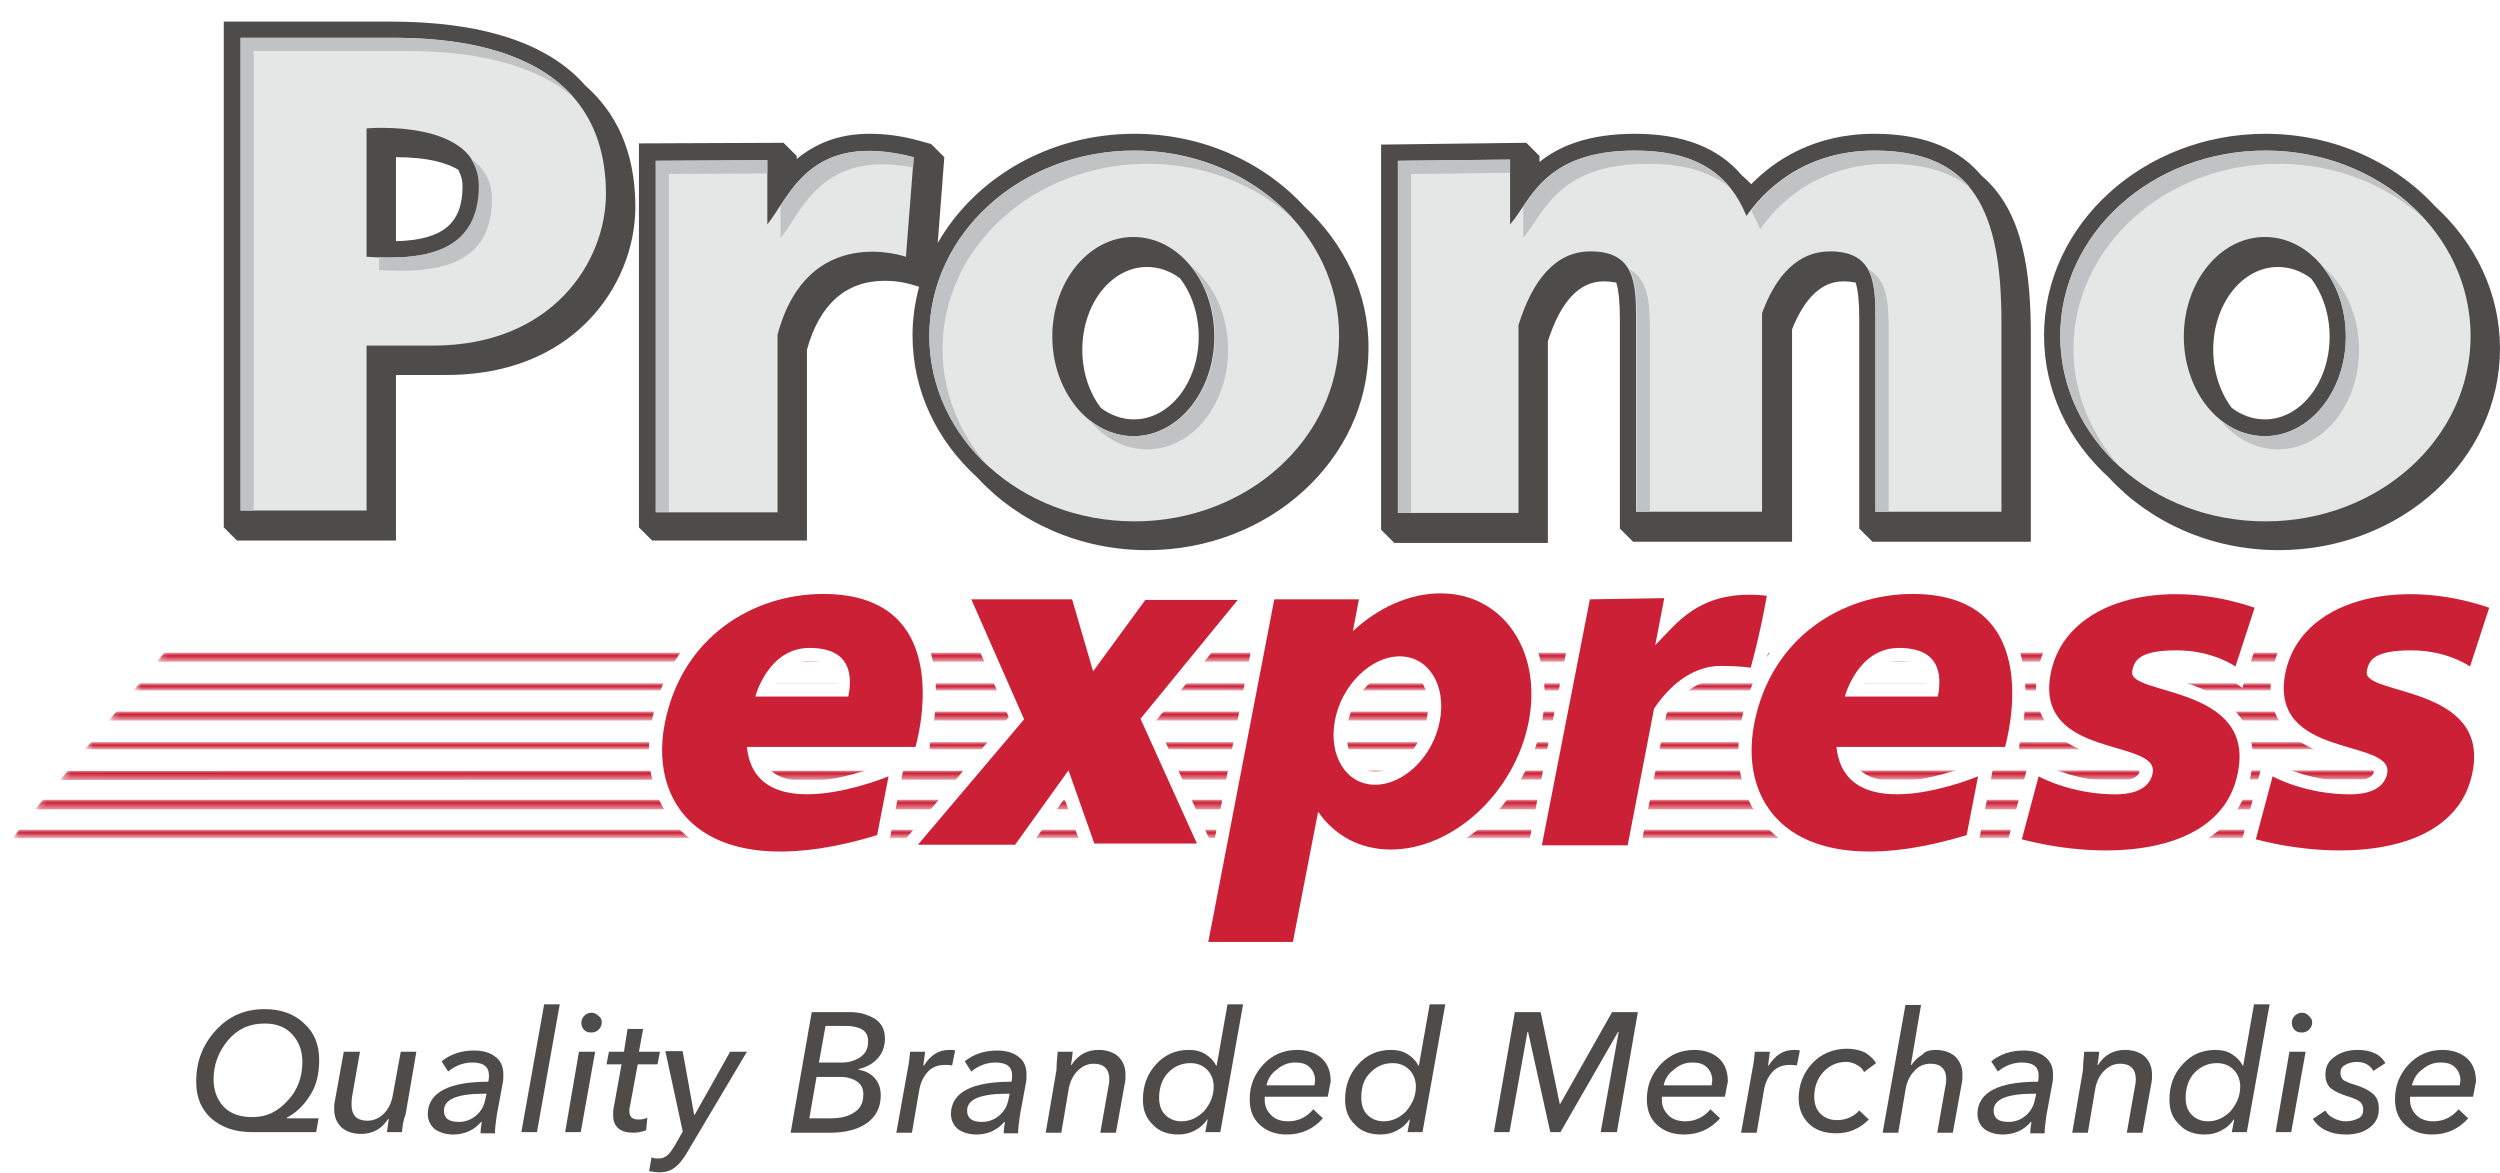 <?xml version="1.0" encoding="utf-8"?>
<!-- Generator: Adobe Illustrator 25.2.3, SVG Export Plug-In . SVG Version: 6.00 Build 0)  -->
<svg version="1.1" id="Warstwa_1" xmlns="http://www.w3.org/2000/svg" xmlns:xlink="http://www.w3.org/1999/xlink" x="0px" y="0px"
	 viewBox="0 0 416.7 195.5" style="enable-background:new 0 0 416.7 195.5;" xml:space="preserve">
<style type="text/css">
	.st0{fill:#4E4B4B;}
	.st1{filter:url(#Adobe_OpacityMaskFilter);}
	.st2{clip-path:url(#SVGID_2_);}
	.st3{enable-background:new    ;}
	.st4{clip-path:url(#SVGID_5_);fill:url(#SVGID_6_);}
	.st5{clip-path:url(#SVGID_2_);mask:url(#SVGID_3_);}
	.st6{clip-path:url(#SVGID_8_);}
	.st7{clip-path:url(#SVGID_10_);fill:url(#SVGID_11_);}
	.st8{filter:url(#Adobe_OpacityMaskFilter_1_);}
	.st9{clip-path:url(#SVGID_13_);}
	.st10{clip-path:url(#SVGID_16_);fill:url(#SVGID_17_);}
	.st11{clip-path:url(#SVGID_13_);mask:url(#SVGID_14_);}
	.st12{clip-path:url(#SVGID_19_);}
	.st13{clip-path:url(#SVGID_21_);fill:url(#SVGID_22_);}
	.st14{filter:url(#Adobe_OpacityMaskFilter_2_);}
	.st15{clip-path:url(#SVGID_24_);}
	.st16{clip-path:url(#SVGID_27_);fill:url(#SVGID_28_);}
	.st17{clip-path:url(#SVGID_24_);mask:url(#SVGID_25_);}
	.st18{clip-path:url(#SVGID_30_);}
	.st19{clip-path:url(#SVGID_32_);fill:url(#SVGID_33_);}
	.st20{filter:url(#Adobe_OpacityMaskFilter_3_);}
	.st21{clip-path:url(#SVGID_35_);}
	.st22{clip-path:url(#SVGID_38_);fill:url(#SVGID_39_);}
	.st23{clip-path:url(#SVGID_35_);mask:url(#SVGID_36_);}
	.st24{clip-path:url(#SVGID_41_);}
	.st25{clip-path:url(#SVGID_43_);fill:url(#SVGID_44_);}
	.st26{filter:url(#Adobe_OpacityMaskFilter_4_);}
	.st27{clip-path:url(#SVGID_46_);}
	.st28{clip-path:url(#SVGID_49_);fill:url(#SVGID_50_);}
	.st29{clip-path:url(#SVGID_46_);mask:url(#SVGID_47_);}
	.st30{clip-path:url(#SVGID_52_);}
	.st31{clip-path:url(#SVGID_54_);fill:url(#SVGID_55_);}
	.st32{filter:url(#Adobe_OpacityMaskFilter_5_);}
	.st33{clip-path:url(#SVGID_57_);}
	.st34{clip-path:url(#SVGID_60_);fill:url(#SVGID_61_);}
	.st35{clip-path:url(#SVGID_57_);mask:url(#SVGID_58_);}
	.st36{clip-path:url(#SVGID_63_);}
	.st37{clip-path:url(#SVGID_65_);fill:url(#SVGID_66_);}
	.st38{filter:url(#Adobe_OpacityMaskFilter_6_);}
	.st39{clip-path:url(#SVGID_68_);}
	.st40{clip-path:url(#SVGID_71_);fill:url(#SVGID_72_);}
	.st41{clip-path:url(#SVGID_68_);mask:url(#SVGID_69_);}
	.st42{clip-path:url(#SVGID_74_);}
	.st43{clip-path:url(#SVGID_76_);fill:url(#SVGID_77_);}
	.st44{fill:#E5E6E6;}
	.st45{fill:#C1C2C4;}
	.st46{fill:none;stroke:#FFFFFF;stroke-width:4.395;stroke-miterlimit:10;}
	.st47{fill:#CC2036;}
</style>
<g>
	<g>
		<path class="st0" d="M53.2,176.7c0,2.4-0.5,4.4-1.6,6c-1,1.6-2.3,2.8-3.8,3.6v0.1h5.3l-0.4,2.3H42c-2.7,0-4.9-0.7-6.7-2.2
			c-1.7-1.5-2.6-3.5-2.6-6.2c0-3.4,1.1-6.2,3.3-8.6s4.9-3.5,8.1-3.5c2.7,0,4.9,0.8,6.5,2.3C52.4,172.1,53.2,174.1,53.2,176.7z
			 M50.4,177c0-1.9-0.6-3.4-1.7-4.6c-1.1-1.2-2.6-1.8-4.6-1.8c-2.5,0-4.5,0.9-6.1,2.8c-1.6,1.9-2.4,4.1-2.4,6.5
			c0,1.9,0.6,3.4,1.7,4.6c1.2,1.2,2.8,1.7,4.8,1.7c2.3,0,4.2-0.9,5.9-2.8C49.6,181.7,50.4,179.5,50.4,177z"/>
		<path class="st0" d="M67,188.7h-2.5l0.3-2.2h-0.1c-1.1,1.7-2.6,2.5-4.5,2.5c-1.4,0-2.5-0.4-3.3-1.1c-0.8-0.8-1.2-1.8-1.2-3
			c0-0.4,0-0.8,0.1-1.3l1.5-8.3H60l-1.3,7.4c-0.1,0.6-0.1,1.1-0.1,1.5c0,1.7,0.9,2.6,2.6,2.6c1.1,0,2-0.4,2.8-1.2
			c0.8-0.8,1.3-1.9,1.5-3.2l1.3-7.1h2.6l-1.8,10.5C67.2,186.7,67.1,187.7,67,188.7z"/>
		<path class="st0" d="M81.4,180.3c0.1-0.5,0.1-0.8,0.1-1c0-1.5-0.9-2.2-2.8-2.2c-1.4,0-2.8,0.5-4,1.5l-1.1-1.7
			c1.5-1.2,3.3-1.8,5.4-1.8c1.4,0,2.6,0.3,3.5,1c0.9,0.6,1.4,1.6,1.4,3c0,0.4,0,0.9-0.1,1.4l-1,5.4c-0.2,1.3-0.3,2.3-0.3,3h-2.4
			c0-0.6,0.1-1.2,0.2-1.9h-0.1c-1.2,1.4-2.8,2.1-4.7,2.1c-1.1,0-2.1-0.3-2.9-0.8c-0.8-0.6-1.3-1.5-1.3-2.7
			C71.4,182.1,74.8,180.3,81.4,180.3z M81.1,182.3h-0.4c-4.4,0-6.7,0.9-6.7,2.8c0,1.3,0.8,1.9,2.5,1.9c1.1,0,2.1-0.4,2.9-1.1
			c0.8-0.7,1.3-1.6,1.5-2.7L81.1,182.3z"/>
		<path class="st0" d="M93.3,167.4l-3.8,21.3h-2.6l3.8-21.3H93.3z"/>
		<path class="st0" d="M99.2,175.3l-2.4,13.4h-2.6l2.3-13.4H99.2z M100.3,170.4c0,0.5-0.2,0.9-0.5,1.2c-0.3,0.3-0.7,0.5-1.2,0.5
			c-0.5,0-0.9-0.1-1.2-0.4c-0.3-0.3-0.5-0.7-0.5-1.2c0-0.5,0.2-0.9,0.5-1.2c0.3-0.3,0.7-0.5,1.2-0.5c0.5,0,0.8,0.2,1.1,0.5
			C100.2,169.6,100.3,170,100.3,170.4z"/>
		<path class="st0" d="M110,175.3l-0.4,2.1h-3.3l-1.3,7c-0.1,0.3-0.1,0.6-0.1,0.8c0,1,0.5,1.4,1.6,1.4c0.5,0,1-0.1,1.4-0.3l-0.2,2.1
			c-0.6,0.2-1.3,0.4-2.1,0.4c-1.1,0-1.9-0.2-2.5-0.7c-0.6-0.5-0.9-1.2-0.9-2.2c0-0.5,0-0.9,0.1-1.3l1.3-7.2h-2.5l0.4-2.1h2.5
			l0.6-3.8h2.6l-0.7,3.8H110z"/>
		<path class="st0" d="M113.8,175.3l1.9,10.5h0.1l5.9-10.5h2.8l-9.8,16.5c-0.7,1.2-1.4,2.2-2.1,2.7c-0.7,0.6-1.6,0.9-2.7,0.9
			c-0.6,0-1.1-0.1-1.7-0.2l0.4-2.3c0.4,0.2,0.8,0.2,1.2,0.2c0.6,0,1-0.2,1.4-0.5c0.4-0.3,0.8-0.9,1.3-1.7l1.3-2.3l-2.9-13.4H113.8z"
			/>
		<path class="st0" d="M131.8,188.7l3.5-20h6.4c1.6,0,2.9,0.4,4.1,1.1c1.1,0.7,1.7,1.8,1.7,3.3c0,1.3-0.4,2.4-1.2,3.3
			c-0.8,0.9-1.9,1.5-3.2,1.8v0.1c1.1,0.2,2,0.6,2.7,1.4c0.7,0.8,1,1.7,1,2.9c0,2-0.8,3.5-2.3,4.6c-1.6,1.1-3.6,1.6-6.2,1.6H131.8z
			 M136.1,179.5l-1.2,6.9h3.6c1.6,0,2.9-0.3,3.9-1c1-0.6,1.5-1.6,1.5-3c0-0.9-0.3-1.6-1-2.1c-0.7-0.5-1.7-0.8-2.9-0.8H136.1z
			 M137.6,171l-1.1,6.1h3.9c1.1,0,2.1-0.3,3-0.9c0.9-0.6,1.3-1.5,1.3-2.6c0-0.9-0.3-1.6-1-2c-0.7-0.4-1.6-0.6-2.7-0.6H137.6z"/>
		<path class="st0" d="M151.3,178.2c0.2-0.9,0.3-1.9,0.4-2.9h2.5l-0.3,2.3h0.1c1.1-1.7,2.4-2.6,4.2-2.6c0.4,0,0.8,0,1,0.1l-0.5,2.5
			c-0.4-0.1-0.8-0.1-1.2-0.1c-1.2,0-2.2,0.4-2.9,1.2c-0.7,0.8-1.2,1.8-1.4,3.1l-1.2,7h-2.6L151.3,178.2z"/>
		<path class="st0" d="M168.6,180.3c0.1-0.5,0.1-0.8,0.1-1c0-1.5-0.9-2.2-2.8-2.2c-1.4,0-2.8,0.5-4,1.5l-1.1-1.7
			c1.5-1.2,3.3-1.8,5.4-1.8c1.4,0,2.6,0.3,3.5,1c0.9,0.6,1.4,1.6,1.4,3c0,0.4,0,0.9-0.1,1.4l-1,5.4c-0.2,1.3-0.3,2.3-0.3,3h-2.4
			c0-0.6,0.1-1.2,0.2-1.9h-0.1c-1.2,1.4-2.8,2.1-4.7,2.1c-1.1,0-2.1-0.3-2.9-0.8c-0.8-0.6-1.3-1.5-1.3-2.7
			C158.6,182.1,161.9,180.3,168.6,180.3z M168.3,182.3h-0.4c-4.4,0-6.7,0.9-6.7,2.8c0,1.3,0.8,1.9,2.5,1.9c1.1,0,2.1-0.4,2.9-1.1
			c0.8-0.7,1.3-1.6,1.5-2.7L168.3,182.3z"/>
		<path class="st0" d="M176.3,175.3h2.5c-0.1,1-0.2,1.8-0.3,2.2h0.1c1.1-1.7,2.6-2.5,4.5-2.5c1.4,0,2.5,0.4,3.3,1.1
			c0.8,0.8,1.2,1.8,1.2,3c0,0.5,0,0.9-0.1,1.4l-1.5,8.3h-2.6l1.3-7.4c0.1-0.5,0.2-1,0.2-1.5c0-1.7-0.9-2.6-2.6-2.6
			c-1,0-1.9,0.4-2.7,1.2c-0.8,0.8-1.3,1.9-1.5,3.2l-1.2,7.1h-2.6l1.8-10.5C176.1,177.3,176.2,176.3,176.3,175.3z"/>
		<path class="st0" d="M190.5,183.3c0-2.3,0.7-4.3,2.2-5.9c1.4-1.6,3.3-2.4,5.4-2.4c1.1,0,2,0.2,2.8,0.7c0.8,0.5,1.4,1.1,1.8,1.9
			h0.1l1.8-10.2h2.6l-3.8,21.3h-2.5l0.4-2.1h-0.1c-0.5,0.8-1.2,1.4-2,1.8c-0.9,0.5-1.8,0.7-2.8,0.7c-1.7,0-3.2-0.5-4.2-1.6
			C191,186.4,190.5,185,190.5,183.3z M193.2,183c0,1.1,0.3,2.1,1,2.8c0.7,0.7,1.6,1.1,2.7,1.1c1.5,0,2.7-0.6,3.8-1.7
			c1-1.2,1.6-2.5,1.6-4.1c0-1.1-0.4-2.1-1.1-2.8c-0.7-0.7-1.6-1.1-2.8-1.1c-1.5,0-2.8,0.6-3.8,1.7
			C193.7,179.9,193.2,181.3,193.2,183z"/>
		<path class="st0" d="M221.3,182.8h-10.5c0,0.1,0,0.3,0,0.5c0,1.1,0.4,1.9,1.1,2.6c0.7,0.7,1.7,1,2.8,1c1.7,0,3.1-0.7,4.2-2
			l1.6,1.5c-1.6,1.8-3.6,2.7-6,2.7c-1.8,0-3.3-0.5-4.5-1.6c-1.2-1.1-1.7-2.5-1.7-4.3c0-2.3,0.8-4.2,2.3-5.8c1.5-1.6,3.4-2.4,5.6-2.4
			c1.7,0,3.1,0.5,4.1,1.4c1,0.9,1.5,2.2,1.5,3.9C221.6,181.1,221.5,182,221.3,182.8z M211.1,180.9h8c0-0.3,0.1-0.6,0.1-0.8
			c0-0.9-0.3-1.6-0.9-2.2c-0.6-0.6-1.4-0.8-2.4-0.8c-1.2,0-2.2,0.4-3.1,1.2C211.9,178.9,211.3,179.9,211.1,180.9z"/>
		<path class="st0" d="M224.2,183.3c0-2.3,0.7-4.3,2.2-5.9c1.4-1.6,3.3-2.4,5.4-2.4c1.1,0,2,0.2,2.8,0.7c0.8,0.5,1.4,1.1,1.8,1.9
			h0.1l1.8-10.2h2.6l-3.8,21.3h-2.5l0.4-2.1h-0.1c-0.5,0.8-1.2,1.4-2,1.8c-0.9,0.5-1.8,0.7-2.8,0.7c-1.7,0-3.2-0.5-4.2-1.6
			C224.7,186.4,224.2,185,224.2,183.3z M226.9,183c0,1.1,0.3,2.1,1,2.8c0.7,0.7,1.6,1.1,2.7,1.1c1.5,0,2.7-0.6,3.8-1.7
			c1-1.2,1.6-2.5,1.6-4.1c0-1.1-0.4-2.1-1.1-2.8c-0.7-0.7-1.6-1.1-2.8-1.1c-1.5,0-2.8,0.6-3.8,1.7
			C227.3,179.9,226.9,181.3,226.9,183z"/>
		<path class="st0" d="M256.8,168.7l3.2,15.4h0l8.7-15.4h4.3l-3.5,20h-2.7l3-16.7h-0.1l-9.6,16.7h-1.7l-3.7-16.7h-0.1l-3,16.7H249
			l3.5-20H256.8z"/>
		<path class="st0" d="M287.5,182.8H277c0,0.1,0,0.3,0,0.5c0,1.1,0.4,1.9,1.1,2.6c0.7,0.7,1.7,1,2.8,1c1.7,0,3.1-0.7,4.2-2l1.6,1.5
			c-1.6,1.8-3.6,2.7-6,2.7c-1.8,0-3.3-0.5-4.5-1.6c-1.2-1.1-1.7-2.5-1.7-4.3c0-2.3,0.8-4.2,2.3-5.8c1.5-1.6,3.4-2.4,5.6-2.4
			c1.7,0,3.1,0.5,4.1,1.4c1,0.9,1.5,2.2,1.5,3.9C287.8,181.1,287.7,182,287.5,182.8z M277.3,180.9h8c0-0.3,0.1-0.6,0.1-0.8
			c0-0.9-0.3-1.6-0.9-2.2c-0.6-0.6-1.4-0.8-2.4-0.8c-1.2,0-2.2,0.4-3.1,1.2C278.1,178.9,277.5,179.9,277.3,180.9z"/>
		<path class="st0" d="M292.1,178.2c0.2-0.9,0.3-1.9,0.4-2.9h2.5l-0.3,2.3h0.1c1.1-1.7,2.4-2.6,4.2-2.6c0.4,0,0.8,0,1,0.1l-0.5,2.5
			c-0.4-0.1-0.8-0.1-1.2-0.1c-1.2,0-2.2,0.4-2.9,1.2s-1.2,1.8-1.4,3.1l-1.2,7h-2.6L292.1,178.2z"/>
		<path class="st0" d="M312.7,177.2l-2,1.5c-0.2-0.5-0.6-0.9-1.2-1.2c-0.5-0.3-1.1-0.5-1.8-0.5c-1.5,0-2.8,0.6-3.8,1.7
			c-1,1.1-1.5,2.5-1.5,4.1c0,1.1,0.3,2.1,1,2.8c0.7,0.7,1.6,1.1,2.8,1.1c1.4,0,2.7-0.5,3.7-1.6l1.6,1.5c-1.6,1.6-3.4,2.3-5.4,2.3
			c-1.9,0-3.5-0.5-4.6-1.6c-1.1-1.1-1.7-2.5-1.7-4.2c0-2.3,0.8-4.3,2.3-5.9c1.5-1.6,3.5-2.4,5.8-2.4c1,0,2,0.2,2.9,0.6
			C311.6,175.9,312.3,176.5,312.7,177.2z"/>
		<path class="st0" d="M322.6,175c1.4,0,2.5,0.4,3.3,1.1c0.8,0.8,1.2,1.8,1.2,3c0,0.5,0,0.9-0.1,1.4l-1.5,8.3h-2.6l1.3-7.4
			c0.1-0.5,0.2-1,0.2-1.5c0-1.7-0.9-2.6-2.6-2.6c-1.1,0-2,0.4-2.7,1.2c-0.8,0.8-1.3,1.9-1.5,3.2l-1.2,7.1h-2.6l3.8-21.3h2.6l-1.7,10
			h0.1c0.5-0.7,1.1-1.3,1.8-1.7C320.9,175.2,321.7,175,322.6,175z"/>
		<path class="st0" d="M339.7,180.3c0.1-0.5,0.1-0.8,0.1-1c0-1.5-0.9-2.2-2.8-2.2c-1.4,0-2.8,0.5-4,1.5l-1.1-1.7
			c1.5-1.2,3.3-1.8,5.4-1.8c1.4,0,2.6,0.3,3.5,1s1.4,1.6,1.4,3c0,0.4,0,0.9-0.1,1.4l-1,5.4c-0.2,1.3-0.3,2.3-0.3,3h-2.4
			c0-0.6,0.1-1.2,0.2-1.9h-0.1c-1.2,1.4-2.8,2.1-4.7,2.1c-1.1,0-2.1-0.3-2.9-0.8c-0.8-0.6-1.3-1.5-1.3-2.7
			C329.7,182.1,333,180.3,339.7,180.3z M339.4,182.3H339c-4.4,0-6.7,0.9-6.7,2.8c0,1.3,0.8,1.9,2.5,1.9c1.1,0,2.1-0.4,2.9-1.1
			c0.8-0.7,1.3-1.6,1.5-2.7L339.4,182.3z"/>
		<path class="st0" d="M347.4,175.3h2.5c-0.1,1-0.2,1.8-0.3,2.2h0.1c1.1-1.7,2.6-2.5,4.5-2.5c1.4,0,2.5,0.4,3.3,1.1
			c0.8,0.8,1.2,1.8,1.2,3c0,0.5,0,0.9-0.1,1.4l-1.5,8.3h-2.6l1.3-7.4c0.1-0.5,0.2-1,0.2-1.5c0-1.7-0.9-2.6-2.6-2.6
			c-1,0-1.9,0.4-2.7,1.2c-0.8,0.8-1.3,1.9-1.5,3.2l-1.2,7.1h-2.6l1.8-10.5C347.2,177.3,347.3,176.3,347.4,175.3z"/>
		<path class="st0" d="M361.6,183.3c0-2.3,0.7-4.3,2.2-5.9c1.4-1.6,3.3-2.4,5.4-2.4c1.1,0,2,0.2,2.8,0.7c0.8,0.5,1.4,1.1,1.8,1.9
			h0.1l1.8-10.2h2.6l-3.8,21.3H372l0.4-2.1h-0.1c-0.5,0.8-1.2,1.4-2,1.8c-0.9,0.5-1.8,0.7-2.8,0.7c-1.7,0-3.2-0.5-4.2-1.6
			C362.1,186.4,361.6,185,361.6,183.3z M364.3,183c0,1.1,0.3,2.1,1,2.8c0.7,0.7,1.6,1.1,2.7,1.1c1.5,0,2.7-0.6,3.8-1.7
			c1-1.2,1.6-2.5,1.6-4.1c0-1.1-0.4-2.1-1.1-2.8c-0.7-0.7-1.6-1.1-2.8-1.1c-1.5,0-2.8,0.6-3.8,1.7
			C364.8,179.9,364.3,181.3,364.3,183z"/>
		<path class="st0" d="M384.3,175.3l-2.4,13.4h-2.6l2.3-13.4H384.3z M385.4,170.4c0,0.5-0.2,0.9-0.5,1.2c-0.3,0.3-0.7,0.5-1.2,0.5
			s-0.9-0.1-1.2-0.4c-0.3-0.3-0.5-0.7-0.5-1.2c0-0.5,0.2-0.9,0.5-1.2c0.3-0.3,0.7-0.5,1.2-0.5c0.5,0,0.8,0.2,1.1,0.5
			C385.2,169.6,385.4,170,385.4,170.4z"/>
		<path class="st0" d="M397.6,177.2l-2,1.3c-0.6-1-1.5-1.5-2.8-1.5c-0.7,0-1.4,0.2-1.9,0.5c-0.6,0.3-0.8,0.8-0.8,1.4
			c0,0.5,0.2,0.9,0.6,1.2c0.4,0.2,1,0.5,1.8,0.7c1.3,0.4,2.3,0.9,3,1.5c0.7,0.6,1,1.4,1,2.5c0,1.4-0.5,2.4-1.6,3.2
			c-1.1,0.8-2.4,1.1-3.9,1.1c-2.5,0-4.4-0.9-5.5-2.6l2.1-1.4c0.3,0.6,0.8,1,1.4,1.3c0.6,0.3,1.3,0.5,2,0.5c0.8,0,1.5-0.2,2.1-0.5
			c0.6-0.3,0.8-0.8,0.8-1.5c0-0.5-0.2-1-0.6-1.3c-0.4-0.3-1.1-0.6-2.1-0.9c-1.2-0.4-2.1-0.8-2.7-1.3c-0.6-0.5-0.9-1.3-0.9-2.3
			c0-1.3,0.5-2.3,1.6-3c1.1-0.8,2.4-1.1,3.9-1.1c1,0,2,0.2,2.8,0.6C396.6,175.9,397.2,176.5,397.6,177.2z"/>
		<path class="st0" d="M412.2,182.8h-10.5c0,0.1,0,0.3,0,0.5c0,1.1,0.4,1.9,1.1,2.6c0.7,0.7,1.7,1,2.8,1c1.7,0,3.1-0.7,4.2-2
			l1.6,1.5c-1.6,1.8-3.6,2.7-6,2.7c-1.8,0-3.3-0.5-4.5-1.6c-1.2-1.1-1.7-2.5-1.7-4.3c0-2.3,0.8-4.2,2.3-5.8c1.5-1.6,3.4-2.4,5.6-2.4
			c1.7,0,3.1,0.5,4.1,1.4c1,0.9,1.5,2.2,1.5,3.9C412.5,181.1,412.4,182,412.2,182.8z M402,180.9h8c0-0.3,0.1-0.6,0.1-0.8
			c0-0.9-0.3-1.6-0.9-2.2c-0.6-0.6-1.4-0.8-2.4-0.8c-1.2,0-2.2,0.4-3.1,1.2C402.8,178.9,402.3,179.9,402,180.9z"/>
	</g>
	<g>
		<defs>
			<polygon id="SVGID_1_" points="11.3,128.5 10,130 402.6,129.9 403.9,128.4 			"/>
		</defs>
		<clipPath id="SVGID_2_">
			<use xlink:href="#SVGID_1_"  style="overflow:visible;"/>
		</clipPath>
		<defs>
			<filter id="Adobe_OpacityMaskFilter" filterUnits="userSpaceOnUse" x="7.3" y="128.4" width="399.3" height="1.6">
				<feColorMatrix  type="matrix" values="1 0 0 0 0  0 1 0 0 0  0 0 1 0 0  0 0 0 1 0"/>
			</filter>
		</defs>
		<mask maskUnits="userSpaceOnUse" x="7.3" y="128.4" width="399.3" height="1.6" id="SVGID_3_">
			<g class="st1">
				<rect x="8.6" y="128.4" class="st2" width="396.6" height="1.6"/>
				<g class="st3">
					<g>
						<defs>
							<polygon id="SVGID_4_" points="10,128.4 405.2,128.4 403.9,130 8.6,130 							"/>
						</defs>
						<clipPath id="SVGID_5_" class="st2">
							<use xlink:href="#SVGID_4_"  style="overflow:visible;"/>
						</clipPath>

							<linearGradient id="SVGID_6_" gradientUnits="userSpaceOnUse" x1="-222.336" y1="395.238" x2="-221.755" y2="395.238" gradientTransform="matrix(676.02 0 -571.807 676.02 376314.031 -267059.312)">
							<stop  offset="0" style="stop-color:#231F20"/>
							<stop  offset="0.5" style="stop-color:#FFFFFF"/>
							<stop  offset="0.955" style="stop-color:#FFFFFF"/>
							<stop  offset="1" style="stop-color:#FFFFFF"/>
						</linearGradient>
						<polygon class="st4" points="7.3,130 405.2,130 406.6,128.4 8.6,128.4 						"/>
					</g>
				</g>
			</g>
		</mask>
		<g class="st5">
			<g>
				<defs>
					<rect id="SVGID_7_" x="8.6" y="128.4" width="396.6" height="1.6"/>
				</defs>
				<clipPath id="SVGID_8_">
					<use xlink:href="#SVGID_7_"  style="overflow:visible;"/>
				</clipPath>
				<g class="st6">
					<defs>
						<polygon id="SVGID_9_" points="10,128.4 405.2,128.4 403.9,130 8.6,130 						"/>
					</defs>
					<clipPath id="SVGID_10_">
						<use xlink:href="#SVGID_9_"  style="overflow:visible;"/>
					</clipPath>

						<linearGradient id="SVGID_11_" gradientUnits="userSpaceOnUse" x1="-222.336" y1="395.238" x2="-221.755" y2="395.238" gradientTransform="matrix(676.02 0 -571.807 676.02 376314.031 -267059.312)">
						<stop  offset="0" style="stop-color:#CC2036"/>
						<stop  offset="0.5" style="stop-color:#CC2036"/>
						<stop  offset="0.955" style="stop-color:#CC2036"/>
						<stop  offset="1" style="stop-color:#CC2036"/>
					</linearGradient>
					<polygon class="st7" points="7.3,130 405.2,130 406.6,128.4 8.6,128.4 					"/>
				</g>
			</g>
		</g>
	</g>
	<g>
		<defs>
			<polygon id="SVGID_12_" points="15.2,123.7 14.1,124.9 401.4,124.9 402.5,123.7 			"/>
		</defs>
		<clipPath id="SVGID_13_">
			<use xlink:href="#SVGID_12_"  style="overflow:visible;"/>
		</clipPath>
		<defs>
			<filter id="Adobe_OpacityMaskFilter_1_" filterUnits="userSpaceOnUse" x="12" y="123.7" width="392.7" height="1.3">
				<feColorMatrix  type="matrix" values="1 0 0 0 0  0 1 0 0 0  0 0 1 0 0  0 0 0 1 0"/>
			</filter>
		</defs>
		<mask maskUnits="userSpaceOnUse" x="12" y="123.7" width="392.7" height="1.3" id="SVGID_14_">
			<g class="st8">
				<rect x="13" y="123.7" class="st9" width="390.6" height="1.3"/>
				<g class="st3">
					<g>
						<defs>
							<polygon id="SVGID_15_" points="14.1,123.7 403.6,123.7 402.5,124.9 13,124.9 							"/>
						</defs>
						<clipPath id="SVGID_16_" class="st9">
							<use xlink:href="#SVGID_15_"  style="overflow:visible;"/>
						</clipPath>

							<linearGradient id="SVGID_17_" gradientUnits="userSpaceOnUse" x1="-222.333" y1="395.243" x2="-221.752" y2="395.243" gradientTransform="matrix(666.859 0 -564.059 666.859 371219.469 -263446.594)">
							<stop  offset="0" style="stop-color:#231F20"/>
							<stop  offset="0.5" style="stop-color:#FFFFFF"/>
							<stop  offset="0.955" style="stop-color:#FFFFFF"/>
							<stop  offset="1" style="stop-color:#FFFFFF"/>
						</linearGradient>
						<polygon class="st10" points="12,124.9 403.6,124.9 404.7,123.7 13,123.7 						"/>
					</g>
				</g>
			</g>
		</mask>
		<g class="st11">
			<g>
				<defs>
					<rect id="SVGID_18_" x="13" y="123.7" width="390.6" height="1.3"/>
				</defs>
				<clipPath id="SVGID_19_">
					<use xlink:href="#SVGID_18_"  style="overflow:visible;"/>
				</clipPath>
				<g class="st12">
					<defs>
						<polygon id="SVGID_20_" points="14.1,123.7 403.6,123.7 402.5,124.9 13,124.9 						"/>
					</defs>
					<clipPath id="SVGID_21_">
						<use xlink:href="#SVGID_20_"  style="overflow:visible;"/>
					</clipPath>

						<linearGradient id="SVGID_22_" gradientUnits="userSpaceOnUse" x1="-222.333" y1="395.243" x2="-221.752" y2="395.243" gradientTransform="matrix(666.859 0 -564.059 666.859 371219.469 -263446.594)">
						<stop  offset="0" style="stop-color:#CC2036"/>
						<stop  offset="0.5" style="stop-color:#CC2036"/>
						<stop  offset="0.955" style="stop-color:#CC2036"/>
						<stop  offset="1" style="stop-color:#CC2036"/>
					</linearGradient>
					<polygon class="st13" points="12,124.9 403.6,124.9 404.7,123.7 13,123.7 					"/>
				</g>
			</g>
		</g>
	</g>
	<g>
		<defs>
			<polygon id="SVGID_23_" points="23.3,113.9 22.2,115.1 393.1,115.1 394.1,113.9 			"/>
		</defs>
		<clipPath id="SVGID_24_">
			<use xlink:href="#SVGID_23_"  style="overflow:visible;"/>
		</clipPath>
		<defs>
			<filter id="Adobe_OpacityMaskFilter_2_" filterUnits="userSpaceOnUse" x="20.1" y="113.9" width="376.1" height="1.2">
				<feColorMatrix  type="matrix" values="1 0 0 0 0  0 1 0 0 0  0 0 1 0 0  0 0 0 1 0"/>
			</filter>
		</defs>
		<mask maskUnits="userSpaceOnUse" x="20.1" y="113.9" width="376.1" height="1.2" id="SVGID_25_">
			<g class="st14">
				<rect x="21.2" y="113.9" class="st15" width="374" height="1.2"/>
				<g class="st3">
					<g>
						<defs>
							<polygon id="SVGID_26_" points="22.2,113.9 395.2,113.9 394.1,115.1 21.2,115.1 							"/>
						</defs>
						<clipPath id="SVGID_27_" class="st15">
							<use xlink:href="#SVGID_26_"  style="overflow:visible;"/>
						</clipPath>

							<linearGradient id="SVGID_28_" gradientUnits="userSpaceOnUse" x1="-222.323" y1="395.252" x2="-221.743" y2="395.252" gradientTransform="matrix(638.938 0 -540.442 638.938 355684.5 -252427.312)">
							<stop  offset="0" style="stop-color:#231F20"/>
							<stop  offset="0.5" style="stop-color:#FFFFFF"/>
							<stop  offset="0.955" style="stop-color:#FFFFFF"/>
							<stop  offset="1" style="stop-color:#FFFFFF"/>
						</linearGradient>
						<polygon class="st16" points="20.1,115.1 395.2,115.1 396.2,113.9 21.2,113.9 						"/>
					</g>
				</g>
			</g>
		</mask>
		<g class="st17">
			<g>
				<defs>
					<rect id="SVGID_29_" x="21.2" y="113.9" width="374" height="1.2"/>
				</defs>
				<clipPath id="SVGID_30_">
					<use xlink:href="#SVGID_29_"  style="overflow:visible;"/>
				</clipPath>
				<g class="st18">
					<defs>
						<polygon id="SVGID_31_" points="22.2,113.9 395.2,113.9 394.1,115.1 21.2,115.1 						"/>
					</defs>
					<clipPath id="SVGID_32_">
						<use xlink:href="#SVGID_31_"  style="overflow:visible;"/>
					</clipPath>

						<linearGradient id="SVGID_33_" gradientUnits="userSpaceOnUse" x1="-222.323" y1="395.252" x2="-221.743" y2="395.252" gradientTransform="matrix(638.939 0 -540.443 638.939 355685.062 -252427.719)">
						<stop  offset="0" style="stop-color:#CC2036"/>
						<stop  offset="0.5" style="stop-color:#CC2036"/>
						<stop  offset="0.955" style="stop-color:#CC2036"/>
						<stop  offset="1" style="stop-color:#CC2036"/>
					</linearGradient>
					<polygon class="st19" points="20.1,115.1 395.2,115.1 396.2,113.9 21.2,113.9 					"/>
				</g>
			</g>
		</g>
	</g>
	<g>
		<defs>
			<polygon id="SVGID_34_" points="19.4,118.6 18.1,120.1 393.8,120.1 395.1,118.6 			"/>
		</defs>
		<clipPath id="SVGID_35_">
			<use xlink:href="#SVGID_34_"  style="overflow:visible;"/>
		</clipPath>
		<defs>
			<filter id="Adobe_OpacityMaskFilter_3_" filterUnits="userSpaceOnUse" x="15.5" y="118.6" width="382.2" height="1.5">
				<feColorMatrix  type="matrix" values="1 0 0 0 0  0 1 0 0 0  0 0 1 0 0  0 0 0 1 0"/>
			</filter>
		</defs>
		<mask maskUnits="userSpaceOnUse" x="15.5" y="118.6" width="382.2" height="1.5" id="SVGID_36_">
			<g class="st20">
				<rect x="16.8" y="118.6" class="st21" width="379.6" height="1.5"/>
				<g class="st3">
					<g>
						<defs>
							<polygon id="SVGID_37_" points="18.1,118.6 396.4,118.6 395.1,120.1 16.8,120.1 							"/>
						</defs>
						<clipPath id="SVGID_38_" class="st21">
							<use xlink:href="#SVGID_37_"  style="overflow:visible;"/>
						</clipPath>

							<linearGradient id="SVGID_39_" gradientUnits="userSpaceOnUse" x1="-222.326" y1="395.247" x2="-221.745" y2="395.247" gradientTransform="matrix(647.179 0 -547.412 647.179 360266.406 -255676.094)">
							<stop  offset="0" style="stop-color:#231F20"/>
							<stop  offset="0.5" style="stop-color:#FFFFFF"/>
							<stop  offset="0.955" style="stop-color:#FFFFFF"/>
							<stop  offset="1" style="stop-color:#FFFFFF"/>
						</linearGradient>
						<polygon class="st22" points="15.5,120.1 396.4,120.1 397.7,118.6 16.8,118.6 						"/>
					</g>
				</g>
			</g>
		</mask>
		<g class="st23">
			<g>
				<defs>
					<rect id="SVGID_40_" x="16.8" y="118.6" width="379.6" height="1.5"/>
				</defs>
				<clipPath id="SVGID_41_">
					<use xlink:href="#SVGID_40_"  style="overflow:visible;"/>
				</clipPath>
				<g class="st24">
					<defs>
						<polygon id="SVGID_42_" points="18.1,118.6 396.4,118.6 395.1,120.1 16.8,120.1 						"/>
					</defs>
					<clipPath id="SVGID_43_">
						<use xlink:href="#SVGID_42_"  style="overflow:visible;"/>
					</clipPath>

						<linearGradient id="SVGID_44_" gradientUnits="userSpaceOnUse" x1="-222.326" y1="395.247" x2="-221.745" y2="395.247" gradientTransform="matrix(647.179 0 -547.412 647.179 360266.406 -255676.094)">
						<stop  offset="0" style="stop-color:#CC2036"/>
						<stop  offset="0.5" style="stop-color:#CC2036"/>
						<stop  offset="0.955" style="stop-color:#CC2036"/>
						<stop  offset="1" style="stop-color:#CC2036"/>
					</linearGradient>
					<polygon class="st25" points="15.5,120.1 396.4,120.1 397.7,118.6 16.8,118.6 					"/>
				</g>
			</g>
		</g>
	</g>
	<g>
		<defs>
			<polygon id="SVGID_45_" points="3.2,138.3 2,139.8 389.3,139.8 390.5,138.3 			"/>
		</defs>
		<clipPath id="SVGID_46_">
			<use xlink:href="#SVGID_45_"  style="overflow:visible;"/>
		</clipPath>
		<defs>
			<filter id="Adobe_OpacityMaskFilter_4_" filterUnits="userSpaceOnUse" x="-0.4" y="138.3" width="393.2" height="1.4">
				<feColorMatrix  type="matrix" values="1 0 0 0 0  0 1 0 0 0  0 0 1 0 0  0 0 0 1 0"/>
			</filter>
		</defs>
		<mask maskUnits="userSpaceOnUse" x="-0.4" y="138.3" width="393.2" height="1.4" id="SVGID_47_">
			<g class="st26">
				<rect x="0.8" y="138.3" class="st27" width="390.9" height="1.4"/>
				<g class="st3">
					<g>
						<defs>
							<polygon id="SVGID_48_" points="2,138.3 391.7,138.3 390.5,139.8 0.8,139.8 							"/>
						</defs>
						<clipPath id="SVGID_49_" class="st27">
							<use xlink:href="#SVGID_48_"  style="overflow:visible;"/>
						</clipPath>

							<linearGradient id="SVGID_50_" gradientUnits="userSpaceOnUse" x1="-222.333" y1="395.227" x2="-221.752" y2="395.227" gradientTransform="matrix(667.189 0 -564.338 667.189 371381.938 -263551.656)">
							<stop  offset="0" style="stop-color:#231F20"/>
							<stop  offset="0.5" style="stop-color:#FFFFFF"/>
							<stop  offset="0.955" style="stop-color:#FFFFFF"/>
							<stop  offset="1" style="stop-color:#FFFFFF"/>
						</linearGradient>
						<polygon class="st28" points="-0.4,139.8 391.7,139.8 392.8,138.3 0.8,138.3 						"/>
					</g>
				</g>
			</g>
		</mask>
		<g class="st29">
			<g>
				<defs>
					<rect id="SVGID_51_" x="0.8" y="138.3" width="390.9" height="1.4"/>
				</defs>
				<clipPath id="SVGID_52_">
					<use xlink:href="#SVGID_51_"  style="overflow:visible;"/>
				</clipPath>
				<g class="st30">
					<defs>
						<polygon id="SVGID_53_" points="2,138.3 391.7,138.3 390.5,139.8 0.8,139.8 						"/>
					</defs>
					<clipPath id="SVGID_54_">
						<use xlink:href="#SVGID_53_"  style="overflow:visible;"/>
					</clipPath>

						<linearGradient id="SVGID_55_" gradientUnits="userSpaceOnUse" x1="-222.333" y1="395.227" x2="-221.752" y2="395.227" gradientTransform="matrix(667.189 0 -564.338 667.189 371381.938 -263551.656)">
						<stop  offset="0" style="stop-color:#CC2036"/>
						<stop  offset="0.5" style="stop-color:#CC2036"/>
						<stop  offset="0.955" style="stop-color:#CC2036"/>
						<stop  offset="1" style="stop-color:#CC2036"/>
					</linearGradient>
					<polygon class="st31" points="-0.4,139.8 391.7,139.8 392.8,138.3 0.8,138.3 					"/>
				</g>
			</g>
		</g>
	</g>
	<g>
		<defs>
			<polygon id="SVGID_56_" points="27.4,108.8 26.1,110.3 392.2,110.3 393.5,108.8 			"/>
		</defs>
		<clipPath id="SVGID_57_">
			<use xlink:href="#SVGID_56_"  style="overflow:visible;"/>
		</clipPath>
		<defs>
			<filter id="Adobe_OpacityMaskFilter_5_" filterUnits="userSpaceOnUse" x="23.5" y="108.8" width="372.6" height="1.5">
				<feColorMatrix  type="matrix" values="1 0 0 0 0  0 1 0 0 0  0 0 1 0 0  0 0 0 1 0"/>
			</filter>
		</defs>
		<mask maskUnits="userSpaceOnUse" x="23.5" y="108.8" width="372.6" height="1.5" id="SVGID_58_">
			<g class="st32">
				<rect x="24.8" y="108.8" class="st33" width="370" height="1.5"/>
				<g class="st3">
					<g>
						<defs>
							<polygon id="SVGID_59_" points="26.1,108.8 394.8,108.8 393.5,110.3 24.8,110.3 							"/>
						</defs>
						<clipPath id="SVGID_60_" class="st33">
							<use xlink:href="#SVGID_59_"  style="overflow:visible;"/>
						</clipPath>

							<linearGradient id="SVGID_61_" gradientUnits="userSpaceOnUse" x1="-222.321" y1="395.258" x2="-221.74" y2="395.258" gradientTransform="matrix(630.715 0 -533.486 630.715 351112.094 -249185.25)">
							<stop  offset="0" style="stop-color:#231F20"/>
							<stop  offset="0.5" style="stop-color:#FFFFFF"/>
							<stop  offset="0.955" style="stop-color:#FFFFFF"/>
							<stop  offset="1" style="stop-color:#FFFFFF"/>
						</linearGradient>
						<polygon class="st34" points="23.5,110.3 394.8,110.3 396.1,108.8 24.8,108.8 						"/>
					</g>
				</g>
			</g>
		</mask>
		<g class="st35">
			<g>
				<defs>
					<rect id="SVGID_62_" x="24.8" y="108.8" width="370" height="1.5"/>
				</defs>
				<clipPath id="SVGID_63_">
					<use xlink:href="#SVGID_62_"  style="overflow:visible;"/>
				</clipPath>
				<g class="st36">
					<defs>
						<polygon id="SVGID_64_" points="26.1,108.8 394.8,108.8 393.5,110.3 24.8,110.3 						"/>
					</defs>
					<clipPath id="SVGID_65_">
						<use xlink:href="#SVGID_64_"  style="overflow:visible;"/>
					</clipPath>

						<linearGradient id="SVGID_66_" gradientUnits="userSpaceOnUse" x1="-222.321" y1="395.258" x2="-221.74" y2="395.258" gradientTransform="matrix(630.715 0 -533.486 630.715 351112.406 -249185.25)">
						<stop  offset="0" style="stop-color:#CC2036"/>
						<stop  offset="0.5" style="stop-color:#CC2036"/>
						<stop  offset="0.955" style="stop-color:#CC2036"/>
						<stop  offset="1" style="stop-color:#CC2036"/>
					</linearGradient>
					<polygon class="st37" points="23.5,110.3 394.8,110.3 396.1,108.8 24.8,108.8 					"/>
				</g>
			</g>
		</g>
	</g>
	<g>
		<defs>
			<polygon id="SVGID_67_" points="7.2,133.3 5.8,134.9 393.1,134.9 394.5,133.3 			"/>
		</defs>
		<clipPath id="SVGID_68_">
			<use xlink:href="#SVGID_67_"  style="overflow:visible;"/>
		</clipPath>
		<defs>
			<filter id="Adobe_OpacityMaskFilter_6_" filterUnits="userSpaceOnUse" x="3.2" y="133.3" width="394" height="1.6">
				<feColorMatrix  type="matrix" values="1 0 0 0 0  0 1 0 0 0  0 0 1 0 0  0 0 0 1 0"/>
			</filter>
		</defs>
		<mask maskUnits="userSpaceOnUse" x="3.2" y="133.3" width="394" height="1.6" id="SVGID_69_">
			<g class="st38">
				<rect x="4.5" y="133.3" class="st39" width="391.3" height="1.6"/>
				<g class="st3">
					<g>
						<defs>
							<polygon id="SVGID_70_" points="5.8,133.3 395.8,133.3 394.5,134.9 4.5,134.9 							"/>
						</defs>
						<clipPath id="SVGID_71_" class="st39">
							<use xlink:href="#SVGID_70_"  style="overflow:visible;"/>
						</clipPath>

							<linearGradient id="SVGID_72_" gradientUnits="userSpaceOnUse" x1="-222.333" y1="395.232" x2="-221.752" y2="395.232" gradientTransform="matrix(666.73 0 -563.95 666.73 371133.5 -263378.938)">
							<stop  offset="0" style="stop-color:#231F20"/>
							<stop  offset="0.5" style="stop-color:#FFFFFF"/>
							<stop  offset="0.955" style="stop-color:#FFFFFF"/>
							<stop  offset="1" style="stop-color:#FFFFFF"/>
						</linearGradient>
						<polygon class="st40" points="3.2,134.9 395.8,134.9 397.1,133.3 4.5,133.3 						"/>
					</g>
				</g>
			</g>
		</mask>
		<g class="st41">
			<g>
				<defs>
					<rect id="SVGID_73_" x="4.5" y="133.3" width="391.3" height="1.6"/>
				</defs>
				<clipPath id="SVGID_74_">
					<use xlink:href="#SVGID_73_"  style="overflow:visible;"/>
				</clipPath>
				<g class="st42">
					<defs>
						<polygon id="SVGID_75_" points="5.8,133.3 395.8,133.3 394.5,134.9 4.5,134.9 						"/>
					</defs>
					<clipPath id="SVGID_76_">
						<use xlink:href="#SVGID_75_"  style="overflow:visible;"/>
					</clipPath>

						<linearGradient id="SVGID_77_" gradientUnits="userSpaceOnUse" x1="-222.333" y1="395.232" x2="-221.752" y2="395.232" gradientTransform="matrix(666.73 0 -563.95 666.73 371133.5 -263378.938)">
						<stop  offset="0" style="stop-color:#CC2036"/>
						<stop  offset="0.5" style="stop-color:#CC2036"/>
						<stop  offset="0.955" style="stop-color:#CC2036"/>
						<stop  offset="1" style="stop-color:#CC2036"/>
					</linearGradient>
					<polygon class="st43" points="3.2,134.9 395.8,134.9 397.1,133.3 4.5,133.3 					"/>
				</g>
			</g>
		</g>
	</g>
	<g>
		<path class="st0" d="M60.5,47.5l2.6,0.2c1.5,0.1,2.8,0.2,4,0.2c14.6,0,17.7-8,17.7-14.7c0-3.6-1.5-6.5-4.2-8.6
			c-2.9-3.9-8.7-6-16.9-6c-1.7,0-2.8,0.1-2.9,0.1l-2.5,0.2v26.5l2.2,0.2V47.5z M77.1,31c0,6.2-3.2,9-11.1,9.2V26.2
			c5.2,0,8.4,0.9,10.4,2.1C76.9,29.3,77.1,30.2,77.1,31"/>
		<path class="st0" d="M97.6,14.3C92.2,8.1,82.3,3.6,65,3.6l-27.7,0v84.3l2.2,2.2H66V62.5h8.4c12.4,0,19.8-5,23.8-9.2
			c4.9-5.1,7.7-12,7.7-18.8C105.9,27.6,104.1,20,97.6,14.3 M45,11.3l22.2,0c12.1,0,20.9,2.4,26.4,7.1c3,3.6,4.6,8.3,4.6,14
			c0,9.1-6.9,22.6-26.1,22.6H58.3v27.5H45V11.3z"/>
		<path class="st0" d="M217.4,34.4c-6.8-7.4-17-12.1-28.3-12.1c-14.3,0-26.6,7.4-32.8,18.2l1.1-14.3l-2.2-2.2l-2.2-0.6
			c-2.9-0.8-5.6-1.1-8.1-1.1c-5.5,0-9.3,1.9-12.1,4.2v-0.5l-2.2-2.2l-24.1,0.1v64l2.2,2.2h25.8V58.3c2.1-7.6,6.5-11.5,13-11.5
			c2.7,0,4.7,0.7,4.7,0.7l1,0.3c-0.7,2.6-1.1,5.3-1.1,8.1c0,9.3,4.1,17.6,10.8,23.7c6.8,7.4,17,12.1,28.3,12.1
			c20.3,0,36.9-15.1,36.9-33.6C228.2,48.9,224,40.5,217.4,34.4 M114.2,31.8l10.9-0.1v13.6l2.2-2.7v4.9l4.9-6.1
			c0.7-0.9,1.3-1.9,2-2.9c2.7-4.1,5.5-8.4,12.8-8.4c0.7,0,1.4,0,2.2,0.1l-0.7,9.2c-0.9-0.1-2-0.2-3.1-0.2c-5.3,0-14.8,2.1-18.4,15.9
			l-0.1,0.3v27.2h-12.6V31.8z M159.8,58.2c0-15.5,14.1-28.1,31.4-28.1c8.7,0,16.5,3.2,22.2,8.3c4.4,4.8,7,11,7,17.7
			c0,15.5-14.1,28.1-31.4,28.1c-8.7,0-16.5-3.2-22.2-8.3C162.5,71,159.8,64.8,159.8,58.2"/>
		<path class="st0" d="M191.2,77.6c9,0,16.3-8.7,16.3-19.3c0-6.5-2.7-12.3-6.9-15.8c-3-3.5-7-5.7-11.6-5.7c-9,0-16.3,8.7-16.3,19.3
			c0,6.5,2.7,12.3,6.9,15.8C182.5,75.4,186.6,77.6,191.2,77.6 M180.4,58.3c0-7.6,4.8-13.8,10.8-13.8c2,0,3.9,0.7,5.5,1.9
			c1.9,2.5,3.1,5.9,3.1,9.7c0,7.6-4.8,13.8-10.8,13.8c-2,0-3.9-0.7-5.5-1.9C181.6,65.5,180.4,62.1,180.4,58.3"/>
		<path class="st0" d="M405.9,34.4c-6.8-7.4-17-12.1-28.3-12.1c-20.3,0-36.9,15.1-36.9,33.6c0,9.3,4.1,17.6,10.8,23.7
			c6.8,7.4,17,12.1,28.3,12.1c20.4,0,36.9-15.1,36.9-33.6C416.7,48.9,412.6,40.5,405.9,34.4 M348.4,58.2c0-15.5,14.1-28.1,31.4-28.1
			c8.7,0,16.5,3.2,22.2,8.3c4.4,4.8,7,11,7,17.7c0,15.5-14.1,28.1-31.4,28.1c-8.7,0-16.5-3.2-22.2-8.3C351,71,348.4,64.9,348.4,58.2
			"/>
		<path class="st0" d="M379.7,77.6c9,0,16.3-8.7,16.3-19.3c0-6.5-2.7-12.3-6.9-15.8c-2.9-3.5-7-5.7-11.6-5.7
			c-9,0-16.3,8.7-16.3,19.3c0,6.5,2.7,12.3,6.9,15.8C371.1,75.4,375.2,77.6,379.7,77.6 M368.9,58.3c0-7.6,4.8-13.8,10.8-13.8
			c2,0,3.9,0.7,5.5,1.9c1.9,2.5,3.1,5.9,3.1,9.7c0,7.6-4.8,13.8-10.8,13.8c-2,0-3.9-0.7-5.5-1.9C370.1,65.5,368.9,62,368.9,58.3"/>
		<path class="st0" d="M330.3,29.3c-3.6-4.3-9.2-7-17.9-7c-10,0-16.6,4.4-20.5,8.4c-0.5-0.5-1-1-1.6-1.5c-3.9-4.6-9.8-6.9-17.8-6.9
			c-7.8,0-12.7,2.1-15.9,4.7v-1l-2.2-2.2l-24.2,0.3v64.2l2.2,2.2h25.6V56.9c2.1-6.6,5.2-10,9.3-10c0.8,0,1.5,0.1,2.1,0.2
			c0.4,1.3,0.6,3.2,0.6,6v35l2.2,2.2h26.5V55.9c0-0.3,0-0.7,0-1c2.1-5.3,5-8,8.5-8c0.8,0,1.6,0.1,2.1,0.2c0.4,1.3,0.6,3.2,0.6,6v35
			l2.2,2.2h26.4V55.9C338.5,45.6,337.3,35.2,330.3,29.3 M313.4,42.9c-1.5-2.2-4-3.8-8.4-3.8c-4.3,0-10.1,2.1-13.9,12.1l-0.2,0.5
			l0,0.5c0,0.5,0,1,0,1.5v28.9h-13.3V55.2c0-3.8,0-9.5-4.2-12.3c-1.5-2.2-4-3.8-8.4-3.8c-4.7,0-11,2.5-14.6,14.3l-0.1,0.4v29H238
			V31.7l11-0.1v13.1l2.2-2.5v4.7l4.8-5.5c0.8-0.9,1.4-1.8,2.1-2.8c2.7-4,5.7-8.5,16.7-8.5c5.1,0,8.9,1,11.7,3.2
			c0.9,1.1,1.6,2.4,2.2,3.8l1.9,4.7l0.8-1.2l1.4,3.4l2.9-4.2c2.5-3.6,8.3-9.7,19-9.7c5,0,8.8,1,11.7,3.2c3.2,4.1,4.6,10.7,4.6,20.5
			v28.9h-13.3V55.2C317.6,51.4,317.6,45.7,313.4,42.9"/>
		<path class="st44" d="M63.5,6.3H40.1v78.8h21V57.6h11.1c19.9,0,28.8-14,28.8-25.3C101,5.4,70.7,6.3,63.5,6.3 M61.1,21.4
			c0,0,18.8-1.7,18.8,9.6c0,11.4-9.6,12.4-18.8,11.8V21.4z M152.3,26.2L151,42.8c0,0-16.4-5.8-21.4,13v29.6h-20.3V26.8l18.6-0.1
			v10.7C131.7,32.7,135,21.7,152.3,26.2 M189.1,25.1c-18.9,0-34.2,13.8-34.2,30.9c0,17.1,15.3,30.9,34.2,30.9S223.2,73,223.2,56
			C223.2,38.9,207.9,25.1,189.1,25.1 M175.4,56.1c0-9.2,6.1-16.6,13.5-16.6c7.5,0,13.5,7.4,13.5,16.6c0,9.2-6.1,16.6-13.5,16.6
			C181.5,72.7,175.4,65.2,175.4,56.1 M377.6,25.1c-18.9,0-34.2,13.8-34.2,30.9c0,17.1,15.3,30.9,34.2,30.9
			c18.9,0,34.2-13.8,34.2-30.9C411.8,38.9,396.5,25.1,377.6,25.1 M364,56.1c0-9.2,6.1-16.6,13.5-16.6c7.5,0,13.5,7.4,13.5,16.6
			c0,9.2-6.1,16.6-13.5,16.6C370,72.7,364,65.2,364,56.1 M333.6,53.7v31.6h-21V53c0-6.1-0.4-11.1-7.6-11.1c-5.3,0-9,4-11.3,10.3
			c0,0.5,0,1,0,1.5v31.6h-21V53c0-6.1-0.4-11.1-7.6-11.1c-5.9,0-9.7,4.9-12,12.3v31.3H233V26.8l18.7-0.2v10.8
			c3.4-3.8,5.5-12.3,20.8-12.3c10.1,0,15.7,3.8,18.6,10.9c2.6-3.8,9.2-10.9,21.3-10.9C329,25.1,333.6,35.3,333.6,53.7"/>
		<path class="st45" d="M82,33.2c0-3.1-1.4-5.3-3.5-6.7c0.8,1.2,1.3,2.7,1.3,4.5c0,10.4-8.1,12.2-16.6,11.9V45
			C72.4,45.6,82,44.5,82,33.2"/>
		<path class="st45" d="M253.9,39.6c3.4-3.8,5.5-12.3,20.8-12.3c6.1,0,10.5,1.4,13.7,4c-3.3-4.1-8.3-6.2-15.9-6.2
			c-12,0-15.9,5.2-18.6,9.3V39.6z"/>
		<path class="st45" d="M130.1,39.7c3.7-4.6,6.8-14.7,22.1-11.8l0.1-1.7c-14.1-3.6-18.9,2.9-22.2,8.1V39.7z"/>
		<path class="st45" d="M191.2,74.9c7.5,0,13.5-7.4,13.5-16.6c0-5.8-2.4-10.9-6.1-13.9c2.4,3,3.9,7.1,3.9,11.7
			c0,9.2-6.1,16.6-13.5,16.6c-2.7,0-5.3-1-7.4-2.7C184,73,187.4,74.9,191.2,74.9"/>
		<path class="st45" d="M379.7,74.9c7.5,0,13.5-7.4,13.5-16.6c0-5.8-2.4-10.9-6.1-13.9c2.4,3,3.9,7.1,3.9,11.7
			c0,9.2-6.1,16.6-13.5,16.6c-2.7,0-5.3-1-7.4-2.7C372.5,73,375.9,74.9,379.7,74.9"/>
		<path class="st45" d="M293.4,38.2c2.6-3.8,9.2-10.9,21.3-10.9c6,0,10.5,1.4,13.7,4c-3.3-4-8.3-6.2-15.9-6.2
			c-11.2,0-17.7,6.1-20.6,10C292.4,36.1,292.9,37.1,293.4,38.2"/>
		<path class="st45" d="M314.8,85.3V55.2c0-4.6-0.2-8.6-3.4-10.3c1.1,2,1.2,4.9,1.2,8.1v32.3H314.8z"/>
		<polygon class="st45" points="235.2,29 251.7,28.8 251.7,26.6 233,26.8 233,85.5 235.2,85.5 		"/>
		<path class="st45" d="M275,85.3V55.2c0-4.6-0.2-8.6-3.4-10.3c1.1,2,1.2,4.9,1.2,8.1v32.3H275z"/>
		<path class="st45" d="M345.6,58.2c0-17.1,15.3-30.9,34.2-30.9c9.5,0,18,3.5,24.2,9.1c-6.3-6.9-15.8-11.3-26.4-11.3
			c-18.9,0-34.2,13.8-34.2,30.9c0,8.5,3.8,16.2,9.9,21.8C348.6,72.4,345.6,65.6,345.6,58.2"/>
		<path class="st45" d="M157.1,58.2c0-17.1,15.3-30.9,34.2-30.9c9.5,0,18,3.5,24.2,9.1c-6.3-6.9-15.8-11.3-26.4-11.3
			c-18.9,0-34.2,13.8-34.2,30.9c0,8.5,3.8,16.2,9.9,21.8C160,72.4,157.1,65.6,157.1,58.2"/>
		<path class="st45" d="M42.3,8.5h23.4c4.9,0,20.5-0.4,30,7.8c-9-10.4-26.9-10-32.2-10H40.1v78.8h2.2V8.5z"/>
		<polygon class="st45" points="111.5,29 127.9,28.9 127.9,26.7 109.3,26.8 109.3,85.3 111.5,85.3 		"/>
		<path class="st46" d="M137.2,99c-11.7,0-23.6,7.2-26.4,21.6c-2.8,14.4,7.5,27.1,35.4,18.6l1.9-9.8c0,0-22.2,9.3-23.6-4.9h28.1
			C152.6,124.4,160.2,99,137.2,99z M125.9,116.1c0,0,2.1-8.1,9-8.1c6.9,0,7.2,4.5,6.5,8.1H125.9z"/>
		<path class="st46" d="M318.8,99c-11.7,0-23.6,7.2-26.4,21.6c-2.8,14.4,7.4,27.1,35.4,18.6l1.9-9.8c0,0-22.1,9.3-23.6-4.9h28.1
			C334.2,124.4,341.8,99,318.8,99z M307.5,116.1c0,0,2.1-8.1,9-8.1c6.9,0,7.2,4.5,6.5,8.1H307.5z"/>
		<polygon class="st46" points="153,140.8 169.2,140.8 178.1,128.4 182.4,140.6 199.5,140.6 190.1,119.8 206.3,100 190.9,100
			182.2,111.9 178.7,99.9 161.9,99.9 170.7,119.9 		"/>
		<path class="st46" d="M240.1,98.9c-5.2,0-10.4,2.4-14.6,6.3l1-5.3h-14.1L201.4,157h14.1l4.2-21.7c2.7,3.9,6.9,6.3,12.1,6.3
			c10.4,0,20.7-9.5,23-21.3C257.1,108.5,250.5,98.9,240.1,98.9z M229.2,130.8c-4.8,0-7.8-4.8-6.7-10.7c1.1-5.9,6-10.7,10.8-10.7
			c4.8,0,7.8,4.8,6.7,10.7C238.9,126.1,234,130.8,229.2,130.8z"/>
		<path class="st46" d="M294.5,99.3c-11.5-1.3-15.3,5.1-18.6,8.2l1.5-7.8L265,99.9l-8,41h14.3l4.4-22.8c4-5.9,8.3-7.1,11.1-7.1
			c3.5,0,5,0.3,5,0.3S293.3,106.1,294.5,99.3z"/>
		<path class="st46" d="M337,139.9l2.8-10.5c0,0,5.3,3,12.8,3c4.5,0,5.9-1.9,6.2-3.5c1.2-5.9-19.7-2.3-17-16.6
			c2.4-12.4,18.9-16.2,34-11l-3.2,9.8c0,0-3.7-2.7-9.8-2.7c-6.1,0-7.1,1.6-7.4,3.5c-0.8,4.1,20.6,2.2,17.6,16.9
			C370.4,142.4,351.6,143.7,337,139.9z"/>
		<path class="st46" d="M376,139.9l2.8-10.5c0,0,5.3,3,12.9,3c4.5,0,5.9-1.9,6.2-3.5c1.1-5.9-19.7-2.3-17-16.6
			c2.4-12.4,18.9-16.2,34-11l-3.2,9.8c0,0-3.7-2.7-9.8-2.7c-6.1,0-7.1,1.6-7.4,3.5c-0.8,4.1,20.6,2.2,17.6,16.9
			C409.4,142.4,390.6,143.7,376,139.9z"/>
		<path class="st47" d="M137.2,99c-11.7,0-23.6,7.2-26.4,21.6c-2.8,14.4,7.5,27.1,35.4,18.6l1.9-9.8c0,0-22.2,9.3-23.6-4.9h28.1
			C152.6,124.4,160.2,99,137.2,99 M125.9,116.1c0,0,2.1-8.1,9-8.1c6.9,0,7.2,4.5,6.5,8.1H125.9z"/>
		<path class="st47" d="M318.8,99c-11.7,0-23.6,7.2-26.4,21.6c-2.8,14.4,7.4,27.1,35.4,18.6l1.9-9.8c0,0-22.1,9.3-23.6-4.9h28.1
			C334.2,124.4,341.8,99,318.8,99 M307.5,116.1c0,0,2.1-8.1,9-8.1c6.9,0,7.2,4.5,6.5,8.1H307.5z"/>
		<polygon class="st47" points="153,140.8 169.2,140.8 178.1,128.4 182.4,140.6 199.5,140.6 190.1,119.8 206.3,100 190.9,100
			182.2,111.9 178.7,99.9 161.9,99.9 170.7,119.9 		"/>
		<path class="st47" d="M240.1,98.9c-5.2,0-10.4,2.4-14.6,6.3l1-5.3h-14.1L201.4,157h14.1l4.2-21.7c2.7,3.9,6.9,6.3,12.1,6.3
			c10.4,0,20.7-9.5,23-21.3C257.1,108.5,250.5,98.9,240.1,98.9 M229.2,130.8c-4.8,0-7.8-4.8-6.7-10.7c1.1-5.9,6-10.7,10.8-10.7
			c4.8,0,7.8,4.8,6.7,10.7C238.9,126.1,234,130.8,229.2,130.8"/>
		<path class="st47" d="M294.5,99.3c-11.5-1.3-15.3,5.1-18.6,8.2l1.5-7.8L265,99.9l-8,41h14.3l4.4-22.8c4-5.9,8.3-7.1,11.1-7.1
			c3.5,0,5,0.3,5,0.3S293.3,106.1,294.5,99.3"/>
		<path class="st47" d="M337,139.9l2.8-10.5c0,0,5.3,3,12.8,3c4.5,0,5.9-1.9,6.2-3.5c1.2-5.9-19.7-2.3-17-16.6
			c2.4-12.4,18.9-16.2,34-11l-3.2,9.8c0,0-3.7-2.7-9.8-2.7c-6.1,0-7.1,1.6-7.4,3.5c-0.8,4.1,20.6,2.2,17.6,16.9
			C370.4,142.4,351.6,143.7,337,139.9"/>
		<path class="st47" d="M376,139.9l2.8-10.5c0,0,5.3,3,12.9,3c4.5,0,5.9-1.9,6.2-3.5c1.1-5.9-19.7-2.3-17-16.6
			c2.4-12.4,18.9-16.2,34-11l-3.2,9.8c0,0-3.7-2.7-9.8-2.7c-6.1,0-7.1,1.6-7.4,3.5c-0.8,4.1,20.6,2.2,17.6,16.9
			C409.4,142.4,390.6,143.7,376,139.9"/>
	</g>
</g>
</svg>
